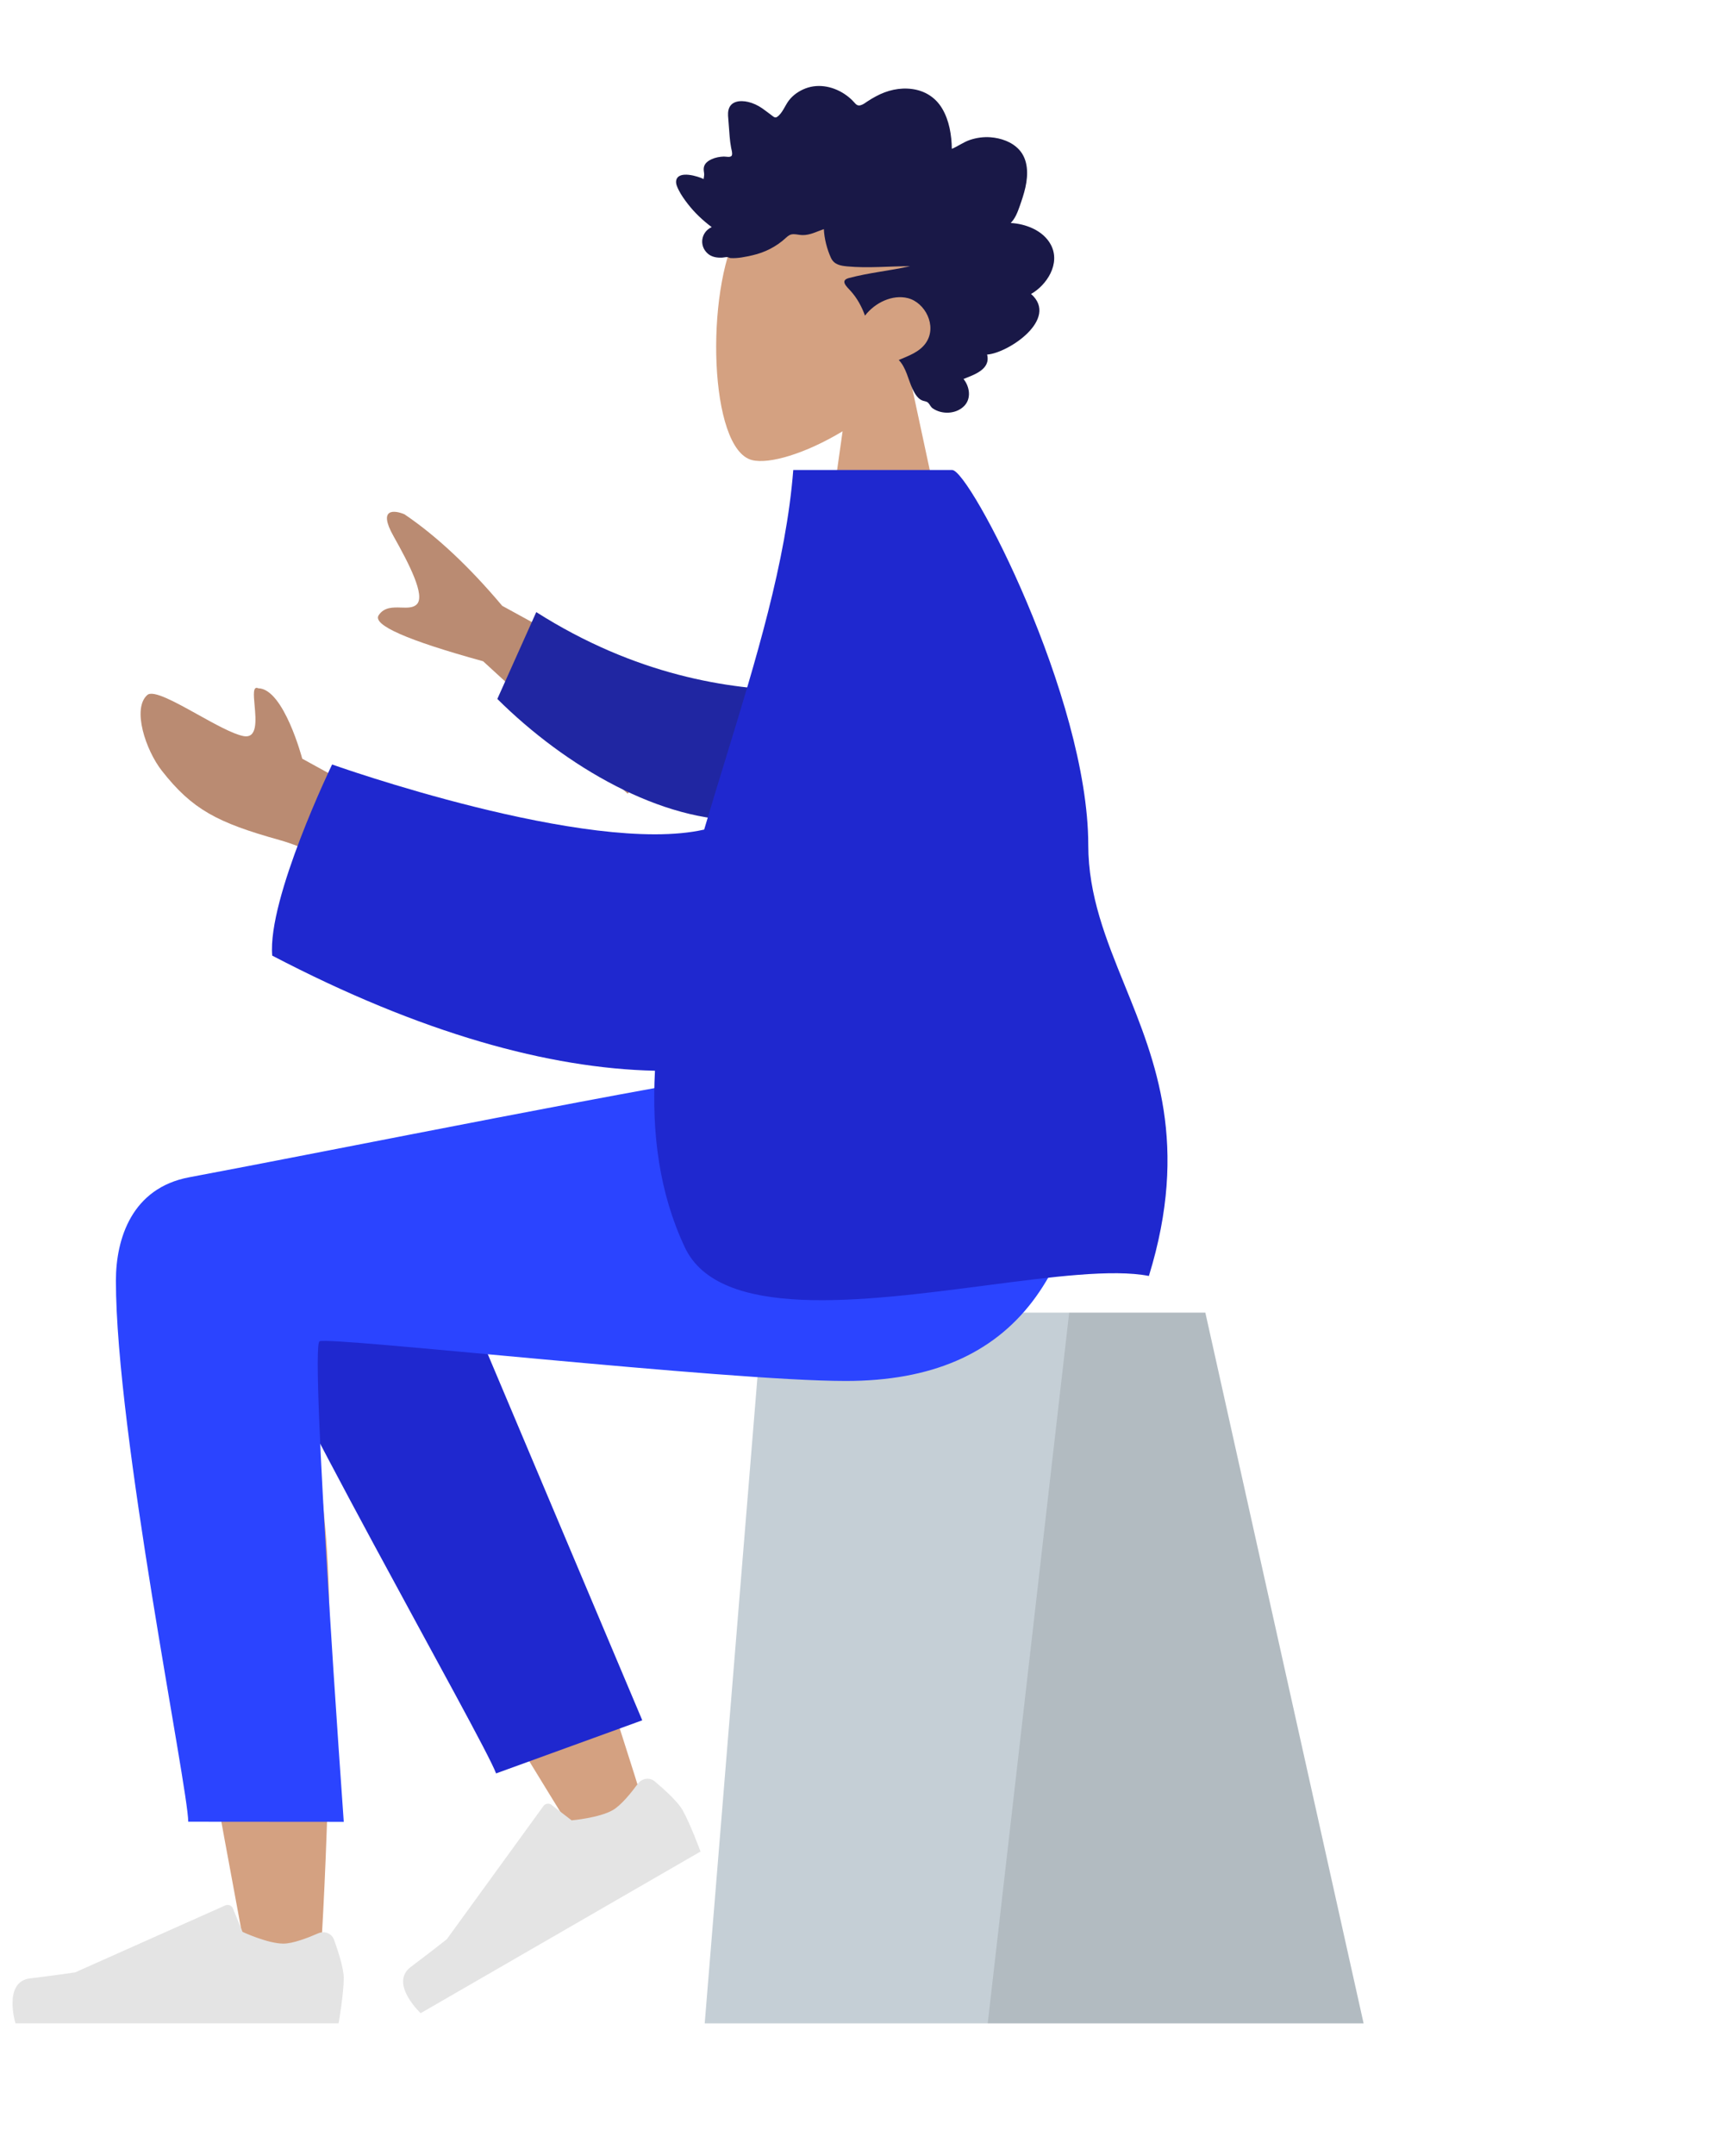 <?xml version="1.0" encoding="UTF-8"?> <svg xmlns="http://www.w3.org/2000/svg" width="303" height="376" viewBox="0 0 303 376" fill="none"><path fill-rule="evenodd" clip-rule="evenodd" d="M147.065 75.244C140.589 79.147 134.226 81.033 131.24 80.263C123.75 78.333 123.062 50.935 128.857 40.134C134.651 29.333 164.442 24.625 165.943 46.026C166.464 53.453 163.346 60.081 158.738 65.49L167 104H143L147.065 75.244Z" fill="#D4A181"></path><path fill-rule="evenodd" clip-rule="evenodd" d="M176.407 38.902C177.182 38.133 177.605 37.037 177.97 35.996C178.35 34.914 178.719 33.822 178.972 32.696C179.475 30.447 179.48 27.86 177.876 26.114C176.589 24.713 174.658 24.085 172.876 23.948C171.689 23.857 170.469 24.024 169.331 24.398C168.202 24.769 167.229 25.509 166.134 25.968C166.092 23.544 165.677 21.008 164.447 18.938C163.264 16.947 161.378 15.829 159.229 15.534C157.024 15.23 154.846 15.746 152.872 16.814C152.378 17.081 151.888 17.361 151.419 17.678C151.027 17.944 150.619 18.264 150.159 18.372C149.645 18.492 149.391 18.196 149.058 17.821C148.666 17.382 148.226 16.995 147.76 16.653C145.698 15.137 142.993 14.514 140.604 15.422C139.504 15.841 138.433 16.552 137.687 17.531C137.021 18.404 136.546 19.789 135.628 20.398C135.238 20.656 134.963 20.314 134.608 20.061C134.075 19.681 133.566 19.262 133.027 18.892C132.269 18.373 131.448 17.985 130.57 17.781C129.283 17.484 127.506 17.553 127.138 19.238C127 19.871 127.106 20.548 127.15 21.186C127.211 22.061 127.275 22.936 127.351 23.811C127.409 24.474 127.482 25.116 127.607 25.767C127.674 26.115 127.883 26.763 127.734 27.111C127.548 27.546 126.689 27.298 126.321 27.313C125.596 27.343 124.868 27.471 124.197 27.78C123.678 28.021 123.131 28.374 122.912 28.969C122.777 29.335 122.813 29.711 122.876 30.088C122.953 30.539 122.865 30.779 122.808 31.235C121.834 30.755 118.459 29.69 118.035 31.435C117.893 32.016 118.215 32.673 118.461 33.163C118.892 34.023 119.457 34.809 120.034 35.558C121.239 37.121 122.677 38.47 124.224 39.623C122.411 40.429 121.938 42.806 123.507 44.222C124.2 44.848 125.132 44.987 126.006 44.947C126.326 44.932 126.787 44.809 127.039 44.865C127.175 44.895 127.32 45.01 127.507 45.023C128.741 45.107 130.134 44.81 131.34 44.536C133.488 44.048 135.523 43.03 137.184 41.48C137.61 41.082 137.962 40.853 138.536 40.859C139.038 40.864 139.532 41.002 140.034 41.014C141.362 41.048 142.56 40.399 143.794 39.967C143.87 41.633 144.345 43.469 145.026 44.969C145.582 46.191 146.743 46.369 147.884 46.477C151.533 46.82 155.194 46.437 158.848 46.442C155.311 47.241 151.657 47.571 148.152 48.511C146.568 48.936 147.778 50.004 148.455 50.744C149.57 51.963 150.4 53.474 150.975 55.065C152.705 52.81 155.763 51.324 158.472 52.017C161.465 52.782 163.573 56.83 161.659 59.74C160.547 61.429 158.541 62.081 156.871 62.807C158.173 64.161 158.489 66.161 159.273 67.846C159.659 68.677 160.202 69.617 161.067 69.906C161.387 70.013 161.762 70.022 162.014 70.283C162.327 70.606 162.401 70.967 162.801 71.245C164.394 72.352 166.883 72.267 168.295 70.821C169.572 69.514 169.24 67.445 168.173 66.12C169.871 65.412 172.964 64.502 172.289 61.857C175.968 61.613 184.9 55.646 179.963 51.286C182.673 49.755 185.162 46.012 183.422 42.713C182.081 40.172 178.964 39.036 176.407 38.902Z" fill="#191847"></path><path fill-rule="evenodd" clip-rule="evenodd" d="M210.377 229H133.123L123 353H238L210.377 229Z" fill="#C5CFD6"></path><path fill-rule="evenodd" clip-rule="evenodd" d="M210.377 229H186.617L172.396 353H238L210.377 229Z" fill="black" fill-opacity="0.1"></path><path fill-rule="evenodd" clip-rule="evenodd" d="M90.677 253.567C99.358 271.978 112.923 316.672 112.923 316.672L101.407 321.934C101.407 321.934 72.186 274.952 54.328 242.836C55.16 250.066 56.007 258.206 56.792 266.763C58.653 287.033 56.794 330.827 55.792 343.477C55.163 351.428 44.36 349.762 43.352 343.457C43.181 342.389 42.485 338.639 41.446 333.045C36.353 305.613 23.024 233.818 23 216.238C22.991 209.165 36.81 202.81 45.047 207.756C50.705 201.719 61.412 198.24 67.564 208.212C71.475 214.552 80.767 232.55 90.677 253.567Z" fill="#D4A181"></path><path fill-rule="evenodd" clip-rule="evenodd" d="M112.1 300.125L72.573 206.487C63.103 191.255 36.554 209.587 39.783 218.422C47.114 238.479 84.4 303.414 86.585 309.39L112.1 300.125Z" fill="#1F28CF"></path><path fill-rule="evenodd" clip-rule="evenodd" d="M111.336 311.185C112.029 310.241 113.37 310.017 114.266 310.771C115.901 312.146 118.252 314.264 119.101 315.734C120.453 318.076 122.267 323.021 122.267 323.021C119.55 324.59 73.422 351.222 73.422 351.222C73.422 351.222 67.884 346.027 71.696 343.157C75.509 340.286 77.988 338.315 77.988 338.315L94.848 315.087C95.179 314.631 95.821 314.538 96.267 314.882L99.77 317.579C99.77 317.579 104.591 317.159 106.965 315.788C108.411 314.953 110.176 312.768 111.336 311.185Z" fill="#E4E4E4"></path><path fill-rule="evenodd" clip-rule="evenodd" d="M55.55 337.284C56.622 336.813 57.896 337.29 58.295 338.391C59.023 340.398 60 343.409 60 345.106C60 347.811 59.099 353 59.099 353C55.961 353 2.697 353 2.697 353C2.697 353 0.498 345.732 5.235 345.152C9.972 344.573 13.105 344.106 13.105 344.106L39.32 332.419C39.835 332.189 40.437 332.43 40.652 332.951L42.337 337.039C42.337 337.039 46.722 339.085 49.463 339.085C51.132 339.085 53.754 338.074 55.55 337.284Z" fill="#E4E4E4"></path><path fill-rule="evenodd" clip-rule="evenodd" d="M20.23 223.433C20.23 250 32.846 311.97 32.854 317.82L60 317.841C60 317.841 54.04 234.898 55.773 234.004C57.507 233.111 126.824 240.925 147.614 240.925C177.592 240.925 189.994 222.02 191 187H131.614C119.522 188.294 56.451 201.015 33.028 205.388C23 207.261 20.23 216.115 20.23 223.433Z" fill="#2B44FF"></path><path fill-rule="evenodd" clip-rule="evenodd" d="M87.652 105.69L122.362 124.7L109.544 138.458L84.323 115.365C71.037 111.704 64.961 109.025 66.096 107.329C67.052 105.9 68.594 105.949 70.015 105.995C71.122 106.031 72.155 106.064 72.78 105.394C74.206 103.863 71.485 98.51 68.685 93.541C65.886 88.573 68.879 89.005 70.591 89.72C76.193 93.512 81.88 98.835 87.652 105.69ZM52.754 132.364L68 140.74L67.132 156.04C67.132 156.04 57.257 148.913 48.762 146.544C37.929 143.524 33.547 141.218 28.254 134.473C25.422 130.864 23.018 123.61 25.713 121.248C26.748 120.341 30.601 122.482 34.532 124.667C37.528 126.332 40.57 128.022 42.444 128.408C44.966 128.927 44.671 125.657 44.435 123.044C44.266 121.17 44.127 119.633 45.082 120.077C49.544 120.154 52.754 132.364 52.754 132.364Z" fill="#BA8B72"></path><path fill-rule="evenodd" clip-rule="evenodd" d="M139.266 120.465C127.108 120.337 110.896 117.769 93.598 106.789L86.804 121.939C98.736 133.78 115.514 143.51 130.184 143.098C141.745 142.773 147.653 128.789 139.266 120.465Z" fill="#2026A2"></path><path fill-rule="evenodd" clip-rule="evenodd" d="M172.055 224.259C183.613 222.752 194.234 221.367 200.527 222.606C207.589 199.673 201.725 185.234 196.312 171.905C193.05 163.871 189.951 156.241 189.944 147.397C189.925 121.642 169.246 82 166.203 82H165.33H141.217H138.456C137.216 97.937 131.921 115.193 126.593 132.56C125.348 136.615 124.102 140.677 122.905 144.729C102.74 149.307 57.964 133.373 57.964 133.373C57.964 133.373 46.66 156.759 47.513 166.717C73.576 180.331 95.913 186.401 114.317 186.802C113.732 197.721 115.061 208.112 119.526 217.606C125.509 230.327 150.424 227.079 172.055 224.259Z" fill="#1F28CF"></path></svg> 